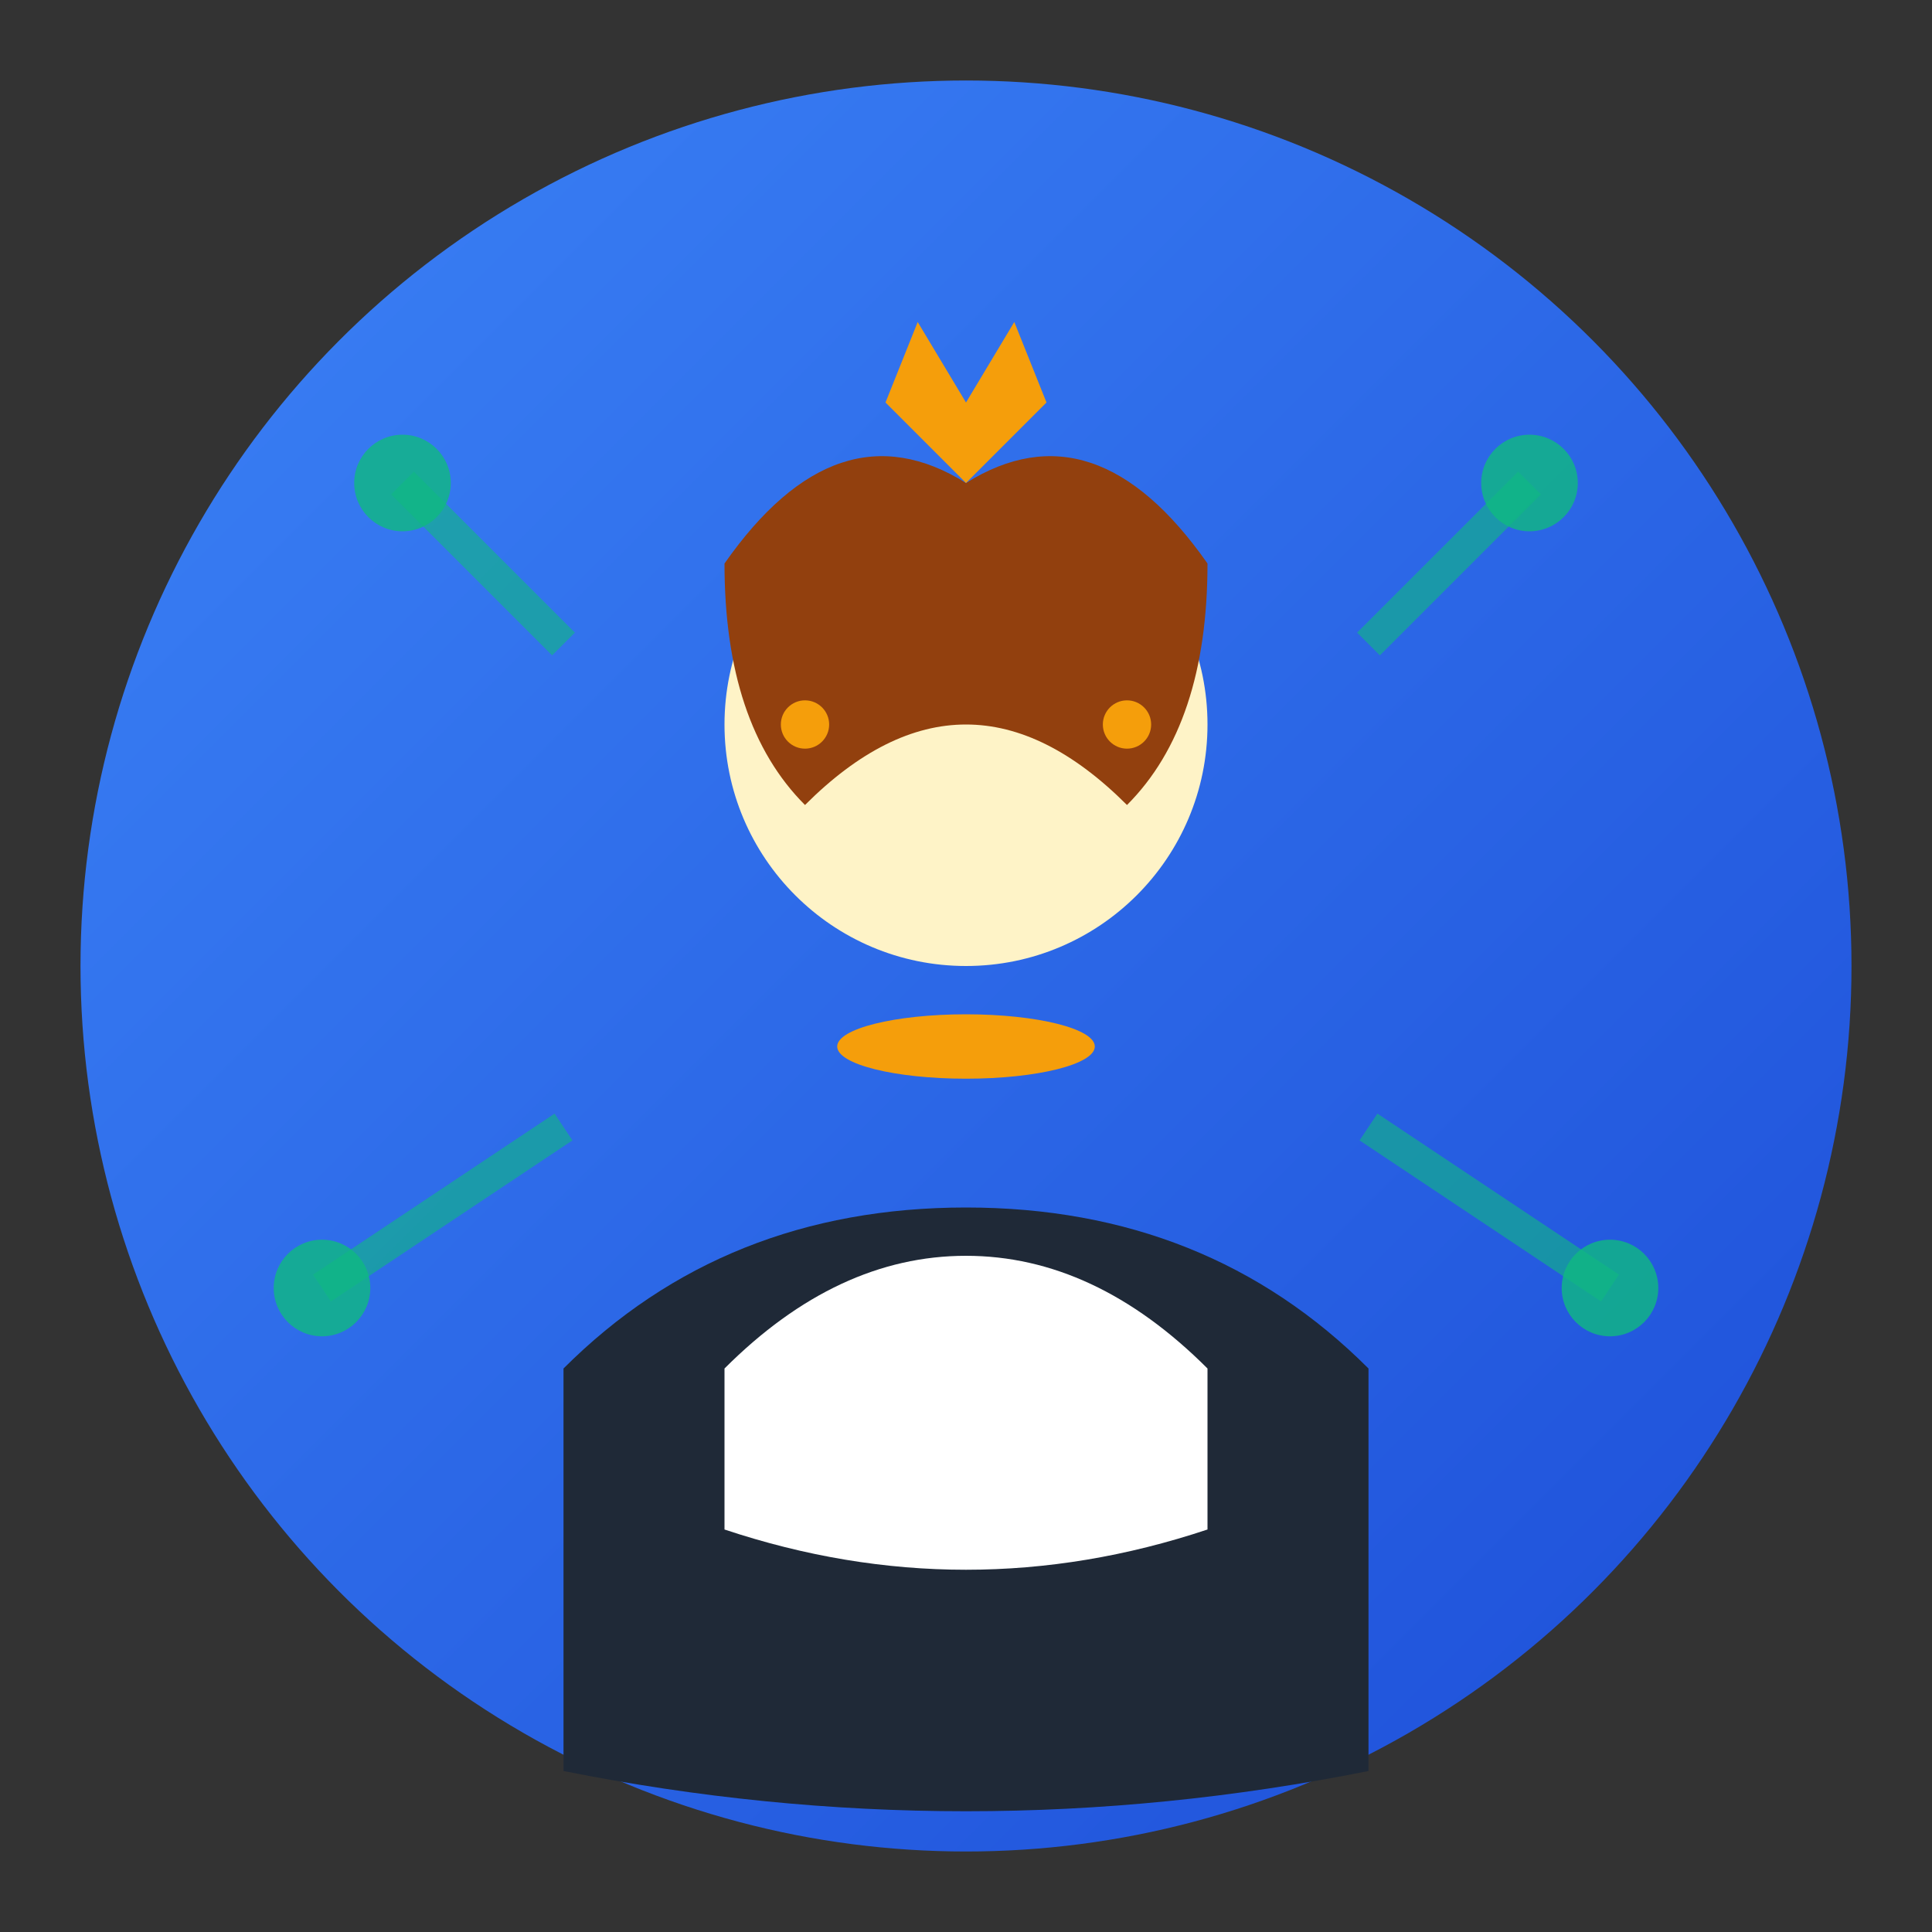 <svg width="120" height="120" viewBox="0 0 120 120" fill="none" xmlns="http://www.w3.org/2000/svg">
  <rect x="0" y="0" width="120" height="120" fill="#333333" stroke="none"/>
  <!-- Background circle -->
  <circle cx="60" cy="60" r="55" fill="url(#ceoGradient)"/>
  
  <defs>
    <linearGradient id="ceoGradient" x1="0%" y1="0%" x2="100%" y2="100%">
      <stop offset="0%" style="stop-color:#3B82F6;stop-opacity:1" />
      <stop offset="100%" style="stop-color:#1D4ED8;stop-opacity:1" />
    </linearGradient>
  </defs>
  
  <!-- Female professional silhouette -->
  <!-- Face -->
  <circle cx="60" cy="45" r="15" fill="#FEF3C7"/>
  
  <!-- Hair (feminine style) -->
  <path d="M45 35 Q52 25 60 30 Q68 25 75 35 Q75 45 70 50 Q65 45 60 45 Q55 45 50 50 Q45 45 45 35" fill="#92400E"/>
  
  <!-- Professional attire -->
  <!-- Blazer/Suit jacket -->
  <path d="M35 85 Q45 75 60 75 Q75 75 85 85 L85 110 Q60 115 35 110 Z" fill="#1F2937"/>
  
  <!-- Shirt/Blouse -->
  <path d="M45 85 Q52 78 60 78 Q68 78 75 85 L75 95 Q60 100 45 95 Z" fill="white"/>
  
  <!-- Professional accessories -->
  <!-- Earrings -->
  <circle cx="50" cy="45" r="1.5" fill="#F59E0B"/>
  <circle cx="70" cy="45" r="1.5" fill="#F59E0B"/>
  
  <!-- Necklace -->
  <ellipse cx="60" cy="65" rx="8" ry="2" fill="#F59E0B"/>
  
  <!-- Leadership symbols -->
  <!-- Small crown/leadership icon -->
  <path d="M55 25 L57 20 L60 25 L63 20 L65 25 L60 30 Z" fill="#F59E0B"/>
  
  <!-- Success indicators around -->
  <circle cx="25" cy="30" r="3" fill="#10B981" opacity="0.8"/>
  <circle cx="95" cy="30" r="3" fill="#10B981" opacity="0.8"/>
  <circle cx="20" cy="80" r="3" fill="#10B981" opacity="0.8"/>
  <circle cx="100" cy="80" r="3" fill="#10B981" opacity="0.8"/>
  
  <!-- Achievement lines -->
  <path d="M25 30 L35 40" stroke="#10B981" stroke-width="2" opacity="0.6"/>
  <path d="M95 30 L85 40" stroke="#10B981" stroke-width="2" opacity="0.6"/>
  <path d="M20 80 L35 70" stroke="#10B981" stroke-width="2" opacity="0.6"/>
  <path d="M100 80 L85 70" stroke="#10B981" stroke-width="2" opacity="0.6"/>
</svg>
